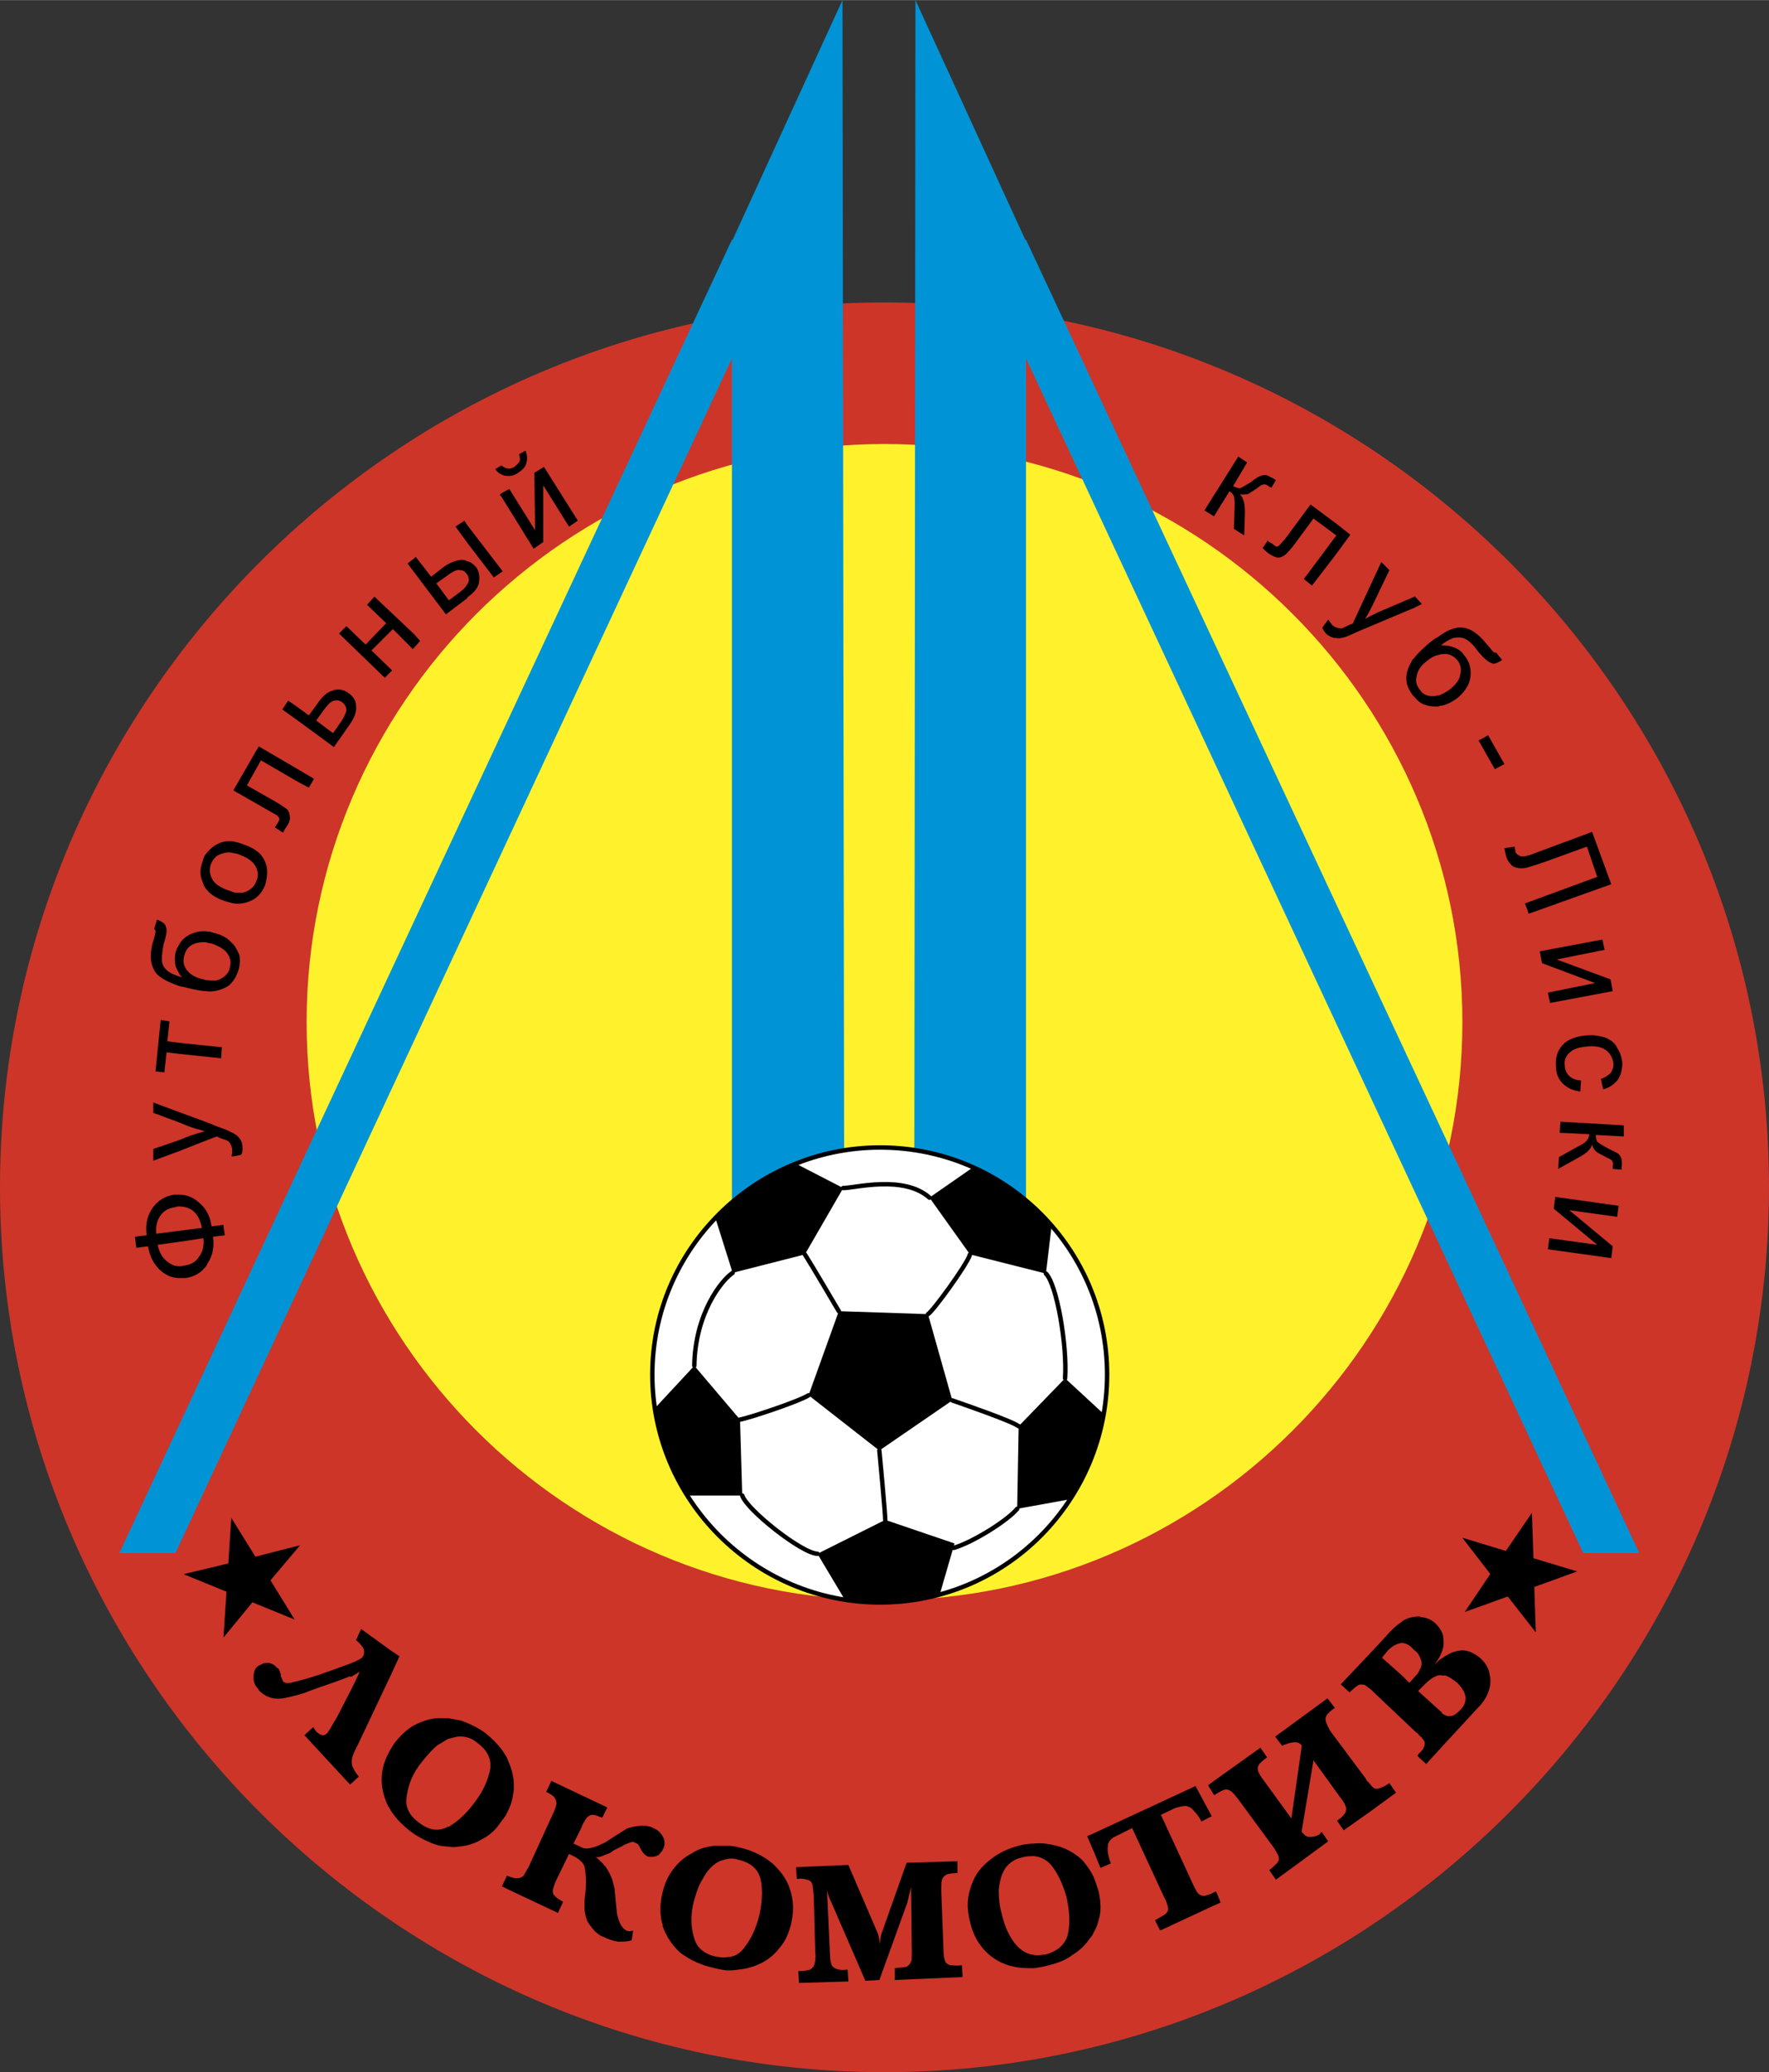 <svg xmlns="http://www.w3.org/2000/svg" width="2135" height="2500" viewBox="0 0 182.215 213.344"><rect x="0" y="0" width="182.215" height="213.344" fill="#333333" stroke="none"/><path d="M91.107 213.344c50.185 0 91.108-40.999 91.108-91.108 0-50.185-40.923-91.108-91.108-91.108C40.999 31.128 0 72.051 0 122.236c0 50.11 40.999 91.108 91.107 91.108z" fill="#cd3529"/><path d="M91.107 164.753c32.723 0 59.524-26.725 59.524-59.524 0-32.723-26.801-59.523-59.524-59.523s-59.524 26.801-59.524 59.523c0 32.8 26.801 59.524 59.524 59.524z" fill="#fff22d"/><path fill="#0094d6" d="M163.082 159.894h5.77L105.685 24.675h-.077L94.295 0l-.151 159.894h9.794l1.747-1.67V36.899zM18.069 159.894h-5.771L75.391 24.675h.076L86.779 0l.229 159.894h-9.947l-1.67-1.518V36.899z"/><path d="M67.267 141.444c0-12.83 10.478-23.459 23.385-23.459 12.982 0 23.384 10.629 23.384 23.459 0 12.983-10.402 23.46-23.384 23.46-12.907.001-23.385-10.476-23.385-23.46z" fill="#929496"/><path d="M90.652 164.981c12.982 0 23.384-10.553 23.384-23.46 0-12.906-10.402-23.384-23.384-23.384-12.907 0-23.46 10.478-23.46 23.384-.001 12.907 10.553 23.46 23.46 23.46z" fill="#fff" stroke="#000" stroke-width=".456" stroke-linecap="round" stroke-linejoin="round"/><path d="M86.4 134.991l9.186.305 2.506 8.883-7.516 5.162-7.289-5.694zM81.997 119.807l4.858 2.506-3.948 6.833-7.44 1.896-1.747-5.542c2.355-2.504 5.011-4.479 8.277-5.693zM108.341 126.032l-.607 5.087-7.82-1.973-4.176-5.847 4.479-3.112c3.341 1.365 5.771 3.112 8.124 5.845zM110.239 154.352l-5.466.988.151-8.504 4.783-4.935 3.948 3.645a23.424 23.424 0 0 1-3.416 8.806zM87.008 164.677l-2.81-4.707 6.985-3.492 7.137 2.429-1.518 5.239c-1.974.531-4.101.835-6.15.835-1.139 0-2.506-.076-3.644-.304zM67.495 144.938l4.024-4.328 4.708 5.543.228 7.82h-5.618l-.076-.076c-1.672-2.733-2.734-5.695-3.266-8.959z"/><path d="M75.467 131.042c-1.139.76-3.872 4.177-3.948 9.567M82.907 129.146c.684 1.062 3.493 5.845 3.493 5.845M99.914 129.146c-.304 1.062-3.872 5.921-4.327 6.15M83.287 143.647c-.912.607-6.15 2.353-7.061 2.505M98.092 144.179c1.291.455 6.15 2.125 6.833 2.657M90.576 149.341c.076.759.607 6.454.607 7.137M76.454 153.973c.456 1.442 6.074 5.921 7.745 5.998M86.855 122.312c1.215 0 6.226-1.367 8.883.986M107.734 131.119c1.139 1.139 2.202 7.441 1.974 10.781M104.773 155.339c-.912 1.139-4.479 3.416-6.53 4.023" fill="none" stroke="#000" stroke-width=".456" stroke-linecap="round" stroke-linejoin="round"/><path d="M148.504 179.862v-3.493c.304.229.608.38.912.304.304 0 .607-.228.986-.607.456-.455.608-.91.533-1.442-.077-.456-.38-.911-.835-1.367-.456-.379-.835-.607-1.215-.759h-.38v-1.746c.532-.379 1.063-.683 1.595-.759.835-.228 1.594.076 2.429.759.532.532.835 1.063.912 1.671.151.607.075 1.214-.152 1.822-.228.608-.608 1.139-1.139 1.67l-3.646 3.947zm0-9.794c.228-.531.228-.987.153-1.519 0-.152-.077-.379-.153-.532v2.051zm0-2.05v2.05a3.689 3.689 0 0 1-.835 1.367c.304-.228.531-.531.835-.684v1.746c-.228-.075-.455 0-.759.152-.304.151-.684.456-1.062.835l-.457.455v-2.05c.076-.075.152-.228.152-.304.077-.303.077-.531-.076-.835 0-.075 0-.151-.076-.151v-4.176c.076.076.152.076.229.076.606.075 1.062.304 1.441.683.305.304.457.532.608.836zm0 8.351v3.493l-1.594 1.747-.684-.608v-.531c.152-.152.304-.304.38-.456.076-.151.152-.379.152-.531 0-.151-.076-.304-.229-.456a.586.586 0 0 0-.304-.304v-4.479l2.278 2.05v.075zm-2.277-9.945v4.176c-.075-.304-.303-.532-.606-.759-.38-.456-.835-.684-1.215-.684v-2.202c.151-.151.38-.228.531-.304a3.556 3.556 0 0 1 1.29-.227zm0 5.466v2.05l-.151.152.151.151v4.479a.913.913 0 0 0-.379-.38l-1.442-1.367v-4.479l.759.759c.38-.379.607-.683.835-.911.075-.151.227-.302.227-.454zm0 8.58v.531l-.228-.228c.076-.152.152-.228.228-.303zm-1.822-13.515v2.202h-.076c-.456.076-.912.304-1.367.759-.228.304-.455.533-.607.76l2.05 1.821v4.479l-2.886-2.733c-.228-.228-.379-.38-.531-.455v-3.417l1.898-2.05a7.934 7.934 0 0 1 1.519-1.366zm-3.417 19.665v-3.113c.152.228.304.379.456.532.151.151.379.151.606.076.304-.076.608-.229 1.064-.531l.683.986-2.809 2.05zm0-16.248v3.417c-.151-.152-.304-.229-.379-.304-.304-.076-.532-.076-.684 0a5.807 5.807 0 0 0-.912.759l-.91-.835 2.885-3.037zm0 13.134v3.113l-2.582 1.822-.683-.987c.304-.229.531-.38.683-.607.152-.152.229-.304.229-.456.075-.151 0-.379-.076-.532-.076-.228-.228-.455-.531-.835l-2.733-3.796-1.215 7.289s0 .076.076.151c0 .076 0 .076.075.076.152.228.38.38.684.38.38 0 .683-.076 1.063-.304 0-.076 0-.076.076-.152 0 0 .076 0 .076-.075l.683.986-5.391 3.948-.683-.988c.304-.228.532-.455.683-.606.152-.152.304-.304.304-.531 0-.152 0-.304-.151-.532-.076-.151-.228-.456-.455-.759l-3.569-4.858c-.304-.38-.531-.684-.759-.836-.228-.151-.456-.228-.684-.151-.228.076-.531.228-.986.531h-.076v-1.443l4.783-3.416.684.986c-.38.304-.684.531-.835.759-.152.229-.152.457-.076.684s.304.607.607.986l2.809 3.872 1.063-7.44v-.076c-.228-.304-.531-.379-.987-.304-.456.076-.76.229-.987.304v.076l-.759-.987 5.39-3.948.76.986c-.456.304-.76.607-.835.76-.152.228-.152.455-.076.683.076.228.228.607.531 1.062l3.568 4.783c.075.155.151.306.302.382zm-15.944 12.679v-1.367c.076 0 .152-.075.229-.075l.455 1.138-.684.304zm0-12.831v1.443l-.608-.986.608-.457zm0 11.464c-.379.228-.759.304-.987.38a.86.86 0 0 1-.607-.228c-.151-.153-.38-.532-.607-1.064l-3.265-7.06 1.443-.684c.455-.151.835-.228 1.139-.228.379.077.607.228.835.532.228.228.531.607.759 1.062l1.063-.531-1.67-3.113-10.477 4.859v1.898l.683 1.67 1.063-.455c-.228-.684-.379-1.215-.303-1.747 0-.455.303-.835.834-1.062l1.67-.835 3.265 7.061c.228.379.304.683.379.91.076.229.076.456 0 .607a.908.908 0 0 1-.379.38c-.228.151-.531.304-.911.531l.531 1.062 5.542-2.582v-1.363zm-12.375 4.101v-5.618c.151.379.304.835.455 1.29.228.912.304 1.823.151 2.658-.15.606-.302 1.214-.606 1.67zm0-10.174v1.898l-.684-1.594.684-.304zm0 4.556c-.304-.684-.76-1.292-1.215-1.823-.835-.759-1.822-1.291-2.961-1.518-.607-.152-1.291-.229-1.974-.152v1.292a2.63 2.63 0 0 1 1.746.91c.684.835 1.215 1.974 1.595 3.341.304 1.366.379 2.658.151 3.72-.228 1.063-.986 1.747-2.202 2.125-.455.076-.912.153-1.291.076v1.367c.456-.075.987-.151 1.518-.304.911-.228 1.747-.531 2.43-1.063a5.72 5.72 0 0 0 1.822-1.746c.151-.151.304-.379.38-.607v-5.618zm-6.149-3.493v1.292c-.38 0-.835 0-1.291.151a2.66 2.66 0 0 0-1.746 1.215c-.38.607-.532 1.366-.607 2.125 0 .835.075 1.67.304 2.43.304 1.366.835 2.505 1.594 3.34.531.532 1.062.835 1.746.911v1.367c-.684 0-1.366 0-2.05-.151a5.6 5.6 0 0 1-2.885-1.519c-.835-.835-1.367-1.822-1.67-3.113-.228-.91-.304-1.822-.151-2.657.151-.835.455-1.67.912-2.354.455-.683 1.062-1.214 1.821-1.746a7.893 7.893 0 0 1 2.43-1.064 5.785 5.785 0 0 1 1.593-.227zm-31.661 13.058V201.5c.684 0 1.292-.304 1.747-.911.683-.835 1.215-1.899 1.594-3.34.304-1.368.38-2.582.153-3.721-.229-1.062-.988-1.747-2.278-2.05a2.262 2.262 0 0 0-1.215-.075v-1.368c.455 0 .987.076 1.519.229 1.214.303 2.277.835 3.188 1.594.835.759 1.519 1.67 1.823 2.733.379 1.139.379 2.278.075 3.568-.228.911-.606 1.747-1.138 2.354-.532.683-1.139 1.214-1.898 1.594a6.856 6.856 0 0 1-2.43.684c-.381.075-.76.075-1.14.075zm12.528-10.857l3.037 7.061c.076.228.152.608.229 1.139 0-.531.075-.911.151-1.139l2.582-7.289 5.239-.151v1.214c-.532 0-.912.076-1.139.152-.228.151-.38.304-.455.531-.076.228-.076.607-.076 1.139l.228 5.998c0 .607.076.988.152 1.215.075.228.303.38.531.455.228 0 .608.076 1.214 0l.076 1.215-6.985.304v-1.215c.531-.075.987-.075 1.215-.151.228-.152.379-.304.456-.531.076-.229.076-.607.076-1.139l-.076-6.53c-.077.38-.228.912-.38 1.594l-2.884 7.973-1.443.076-3.492-8.049a5.224 5.224 0 0 1-.456-1.291l.304 6.605c0 .457.076.835.152 1.064.075.228.303.379.531.455.228.076.531.151.987.076h.152l.075 1.214-5.087.152-.075-1.215c.532 0 .911-.076 1.214-.151.229-.152.38-.304.456-.607.075-.228.151-.684.075-1.215l-.151-5.846c-.076-.456-.076-.912-.151-1.139-.076-.228-.229-.379-.532-.455-.228-.076-.532-.152-1.063-.076l-.075-1.215 5.388-.228zm-12.528-1.974v1.368c-.304.075-.607.151-.911.303a4.086 4.086 0 0 0-1.518 1.67c-.456.684-.684 1.442-.912 2.203-.38 1.367-.38 2.657-.076 3.72.229 1.139.988 1.822 2.202 2.126.457.075.835.151 1.215.075v1.366a10.618 10.618 0 0 1-1.518-.303 8.66 8.66 0 0 1-3.265-1.519 6.665 6.665 0 0 1-1.822-2.733V194.818c.228-.986.607-1.745 1.139-2.429.531-.684 1.139-1.215 1.897-1.594.683-.457 1.518-.684 2.353-.76h1.216zm-6.605.457c0-.077 0-.153.076-.153l.075-.228a1.371 1.371 0 0 0-.151-1.062v1.443zm0-1.443v1.443c-.152.151-.228.304-.38.455a1.28 1.28 0 0 1-.759.228c-.228 0-.38 0-.455-.075-.304-.152-.532-.456-.76-.912a.686.686 0 0 0-.455-.456c-.152-.075-.304-.151-.38-.075a4.031 4.031 0 0 0-1.062.455c-.455.228-.835.38-1.062.608-.304.151-.608.228-.912.38-.228.075-.455.151-.683.075.379.304.759.684 1.062 1.062.304.457.532.912.684 1.368.075.379.228.759.228 1.062l.228 2.354c.228.987.531 1.519.986 1.746.152.076.38.076.684 0l-.153.988c-.379.151-.835.151-1.366.151a4.612 4.612 0 0 1-1.443-.455l-.379-.152a3.234 3.234 0 0 1-.911-.835c-.304-.379-.456-.607-.532-.835-.151-.455-.228-.835-.228-1.291 0-.38 0-.835.076-1.366.075-.608.075-.988.075-1.215 0-.683-.075-1.215-.151-1.594-.152-.38-.456-.684-.987-.987l-.606-.304-1.292 2.658c-.228.455-.304.835-.379 1.062 0 .228 0 .456.228.608.151.228.455.38.835.607l-.531 1.139-5.163-2.431v-1.366c.38.152.684.228.911.228.304 0 .455-.075.683-.228.153-.228.304-.531.533-.912l2.505-5.466c.228-.455.303-.759.379-1.063 0-.228-.076-.455-.228-.684a2.64 2.64 0 0 0-.835-.531l.531-1.139 5.77 2.734-.531 1.062c-.379-.152-.759-.304-.986-.304s-.457.151-.608.304c-.151.228-.38.531-.531.987l-.835 1.67.986.456c.304.075.608.075 1.064-.076.379-.076.759-.304 1.138-.456.38-.228.836-.531 1.292-.835.531-.303.835-.531.986-.606.304-.152.759-.229 1.291-.304.456-.076.911 0 1.367.152l.075.076c.455.151.759.455.986.835zm0 5.769c-.304 1.215-.304 2.354 0 3.341v-3.341zm-15.943-8.351c.38-.759.531-1.443.607-2.202.076-1.063-.152-2.05-.607-3.037v5.239zm0-5.238v5.239c-.151.38-.38.684-.683 1.062-.532.835-1.215 1.443-1.974 1.823a5.385 5.385 0 0 1-2.354.759c-.38.076-.759.076-1.139 0v-2.05h.076c.911-.531 1.822-1.366 2.657-2.505.912-1.214 1.367-2.277 1.595-3.416.151-1.064-.304-1.974-1.367-2.734-.607-.532-1.367-.683-2.05-.607-.304.075-.607.151-.911.228V176.9c.456.076.835.152 1.292.229.835.304 1.67.683 2.429 1.214.986.76 1.821 1.67 2.353 2.658-.001.075.076.151.076.228zm0 11.919v1.366l-.608-.304.532-1.138c-.001.076.076.076.076.076zm-12.073-23.232l.912.607-.912 1.974v-2.581zm5.923 6.984v2.126l-1.139.683c-.607.531-1.139 1.139-1.67 1.822-.835 1.063-1.291 2.202-1.443 3.341-.228 1.139.229 2.05 1.292 2.809.986.759 1.974.912 2.96.379v2.05c-.455 0-.912-.076-1.367-.228a9.95 9.95 0 0 1-2.354-1.215c-.91-.683-1.67-1.443-2.202-2.278v-6.301c.152-.228.229-.38.38-.607.608-.759 1.215-1.367 1.974-1.822.759-.38 1.519-.684 2.354-.76l1.215.001zm-13.894.912l.151.228v.076c.076 0 .076 0 .076.076.455.455.835.607 1.139.304.151-.076.455-.684 1.063-1.67.531-1.062 1.062-2.05 1.595-3.113.532-1.063.759-1.594.759-1.594l-.912.531-.076-.076s-.531.228-1.594.608c-1.063.379-2.05.683-2.961 1.062-.911.304-1.595.455-1.974.531-1.215.304-2.126 0-2.885-.759v-.076c-.38-.38-.531-.759-.531-1.215 0-.455.076-.835.38-1.139.151-.075.228-.151.455-.228.151-.151.455-.151.759-.151.304.076.607.228.76.455l.228.152c.075.151.151.304.151.379.076.152.076.229.076.38 0 .076.076.151.076.151.075.229.151.38.151.38.228.228.531.228 1.063.076.684-.152 1.519-.38 2.43-.684.91-.304 1.746-.607 2.581-.911.835-.303 1.443-.531 1.823-.759l.228-.151a.87.87 0 0 0 .228-.608c0-.304-.151-.531-.379-.759-.076-.152-.229-.229-.456-.456l.531-1.139 3.037 2.202v2.582l-3.416 7.213c-.229.456-.457.911-.532 1.215a1.852 1.852 0 0 0 0 .912c.152.304.303.683.683 1.062l-.912.835-4.707-5.087.912-.835zm7.971 2.278c-.531.911-.835 1.747-.91 2.733-.076 1.063.151 2.126.683 3.189.076.076.152.228.228.379v-6.301z"/><path stroke="#000" stroke-width=".228" d="M23.916 156.629l2.353 3.796-1.291.304-1.29.304-.152 1.366-.077 1.367 1.291.532.152.076-.228-.076-5.39-2.202 5.694-1.367 5.619-1.442-2.886 3.416-.683-1.139-.076-.151.076.151 3.037 4.936-4.099-1.67-2.809 3.415.379-5.846zM150.935 158.527l4.251 1.292-.759 1.062-.759 1.14.835 1.138.835 1.063 1.29-.456.228-.076-.228.076-5.465 1.974 3.264-4.859 3.264-4.783.153 4.48-1.292-.38-.151-.075h.151l5.544 1.67-4.176 1.518.151 4.403-3.568-4.555z"/><path d="M51.627 58.917v-.304l.151.228-.151.076zm0-7.821v-.304l.835-.455 2.657 4.251-.076-5.922.987-.607 3.492 5.542-.91.608-2.658-4.252v5.846l-.986.684-3.341-5.391zm0-2.277c.151.076.303.152.456.152.455.076.835 0 1.29-.304.456-.304.76-.607.835-.987.152-.456.076-.835-.075-1.291l-.684.379c.076.228.152.532.076.684-.076.228-.304.38-.531.607-.304.152-.531.228-.76.152-.151 0-.379-.152-.607-.304v.912zm0-.911v.911c-.229-.076-.456-.304-.607-.532l.607-.379zm0 2.884v.304l-.152-.152.152-.152zm0 7.821v.304l-.76.531-2.733-3.568v-1.822l3.493 4.555zm-3.492 2.885c.759-.531 1.139-1.063 1.215-1.595.075-.607 0-1.062-.304-1.519-.304-.304-.531-.531-.911-.607v1.367c.152.303.228.607.076.835 0 .076 0 .076-.076.152v1.367zm0-7.44v1.822l-1.215-1.67.912-.608.303.456zm0 3.719v1.367l-.076-.076a.794.794 0 0 0-.683-.379c-.304-.076-.759.152-1.367.607l-1.063.759 1.291 1.747.911-.684c.532-.379.835-.684.987-.987v1.443l-2.202 1.67-3.265-4.328v-1.442l.151-.152 1.594 2.05 1.064-.835c.759-.608 1.441-.835 2.049-.911.229 0 .457.076.609.151zm-5.467 8.884v-1.366l.607.683-.607.683zm0-9.187v1.442l-.684-.911.684-.531zm0 7.82v1.366l-.152.152-2.049-2.05-2.203 2.202 2.126 2.05-.759.759-4.708-4.555.76-.759 1.974 1.898 2.125-2.202-1.974-1.898.759-.835 4.101 3.872zm-8.58 11.389v-1.367l.229.152.683-.987c.38-.531.607-.987.684-1.367 0-.303-.152-.607-.456-.835-.228-.151-.455-.228-.759-.151-.151 0-.228.076-.38.151V71.14c.076 0 .153 0 .229-.076.531-.152 1.139-.076 1.594.304.455.304.759.76.759 1.291.076.607-.151 1.215-.683 1.974l-1.595 2.277-.305-.227zm0-5.543v1.139c-.228.152-.455.456-.759.835l-.759 1.063 1.518 1.139v1.367l-3.416-2.505v-1.367l1.139.835.835-1.139c.456-.683.911-1.139 1.442-1.367zm-3.415 9.339v-1.291l1.67.987-.532.911-1.138-.607zm0-7.668v1.367l-1.595-1.139.607-.911.988.683zm0 6.377v1.291l-3.797-2.202-1.443 2.581 2.81 1.595c.684.379 1.063.683 1.291.835a.965.965 0 0 1 .304.683c.075.304 0 .607-.229.987-.151.228-.303.455-.455.759l-.835-.531.228-.379c.152-.229.228-.38.228-.456 0-.152-.075-.228-.151-.304 0-.076-.304-.228-.835-.531l-3.721-2.126v-.076l2.582-4.479 4.023 2.353zm-6.606 39.86v-2.354c.304.152.531.38.684.607.151.228.228.532.228.911 0 .229 0 .456-.151.684l-.761.152zm0-18.146v-3.644c.228.303.38.607.531.911.152.379.152.987 0 1.594-.151.456-.304.836-.531 1.139zm0-7.896v-1.139c.531.076.987.076 1.292-.076.531-.228.91-.608 1.062-1.139.228-.456.151-.987-.076-1.442-.304-.532-.835-.911-1.67-1.215a1.427 1.427 0 0 0-.607-.152v-1.215c.304.076.684.152.987.304.759.228 1.367.607 1.747.986.379.456.606.911.683 1.443.076.531 0 1.062-.151 1.67-.304.835-.835 1.443-1.595 1.747-.533.228-1.065.304-1.672.228zm-2.733 31.812c.228.38.38.911.455 1.442l1.215-.152.153 1.063-1.215.152c.151 1.139-.076 2.049-.607 2.809v.076-5.39h-.001zm2.733-43.504v.076-.076zm0 5.314v1.215c-.455-.152-.91-.076-1.291.076-.531.152-.835.532-1.062 1.063-.152.532-.152.987.151 1.519.228.456.759.835 1.594 1.139.229.076.456.152.607.228v1.139c-.304-.076-.683-.152-1.063-.304-.683-.228-1.29-.607-1.67-1.062v-3.872a3.37 3.37 0 0 1 1.139-.912c.456-.229.987-.305 1.595-.229zm0 10.63v3.644c-.151.228-.304.38-.455.532a3.695 3.695 0 0 1-1.594.607c-.152 0-.38.076-.684 0v-1.139c.607.076 1.062.076 1.442-.152.532-.303.835-.684.912-1.215.151-.531 0-.987-.304-1.442-.38-.456-.988-.76-1.67-.987-.152 0-.304 0-.38-.076v-1.139c.228 0 .455.076.684.152.683.152 1.291.456 1.67.835l.379.38zm0 19.436v2.354h-.228c.076-.229.076-.455.076-.607 0-.304-.076-.455-.152-.607-.075-.153-.151-.304-.304-.379-.151-.076-.379-.152-.835-.305-.075-.075-.151-.075-.303-.151l-.987.38v-1.823l1.139.456c.684.229 1.215.456 1.443.607.076-.001.151.075.151.075zm-2.733-7.896v-1.139l1.519.152-.076 1.139-1.443-.152zm-2.886 14.198c.684 0 1.368.228 1.899.683.379.304.759.683.987 1.139v5.391c-.532.759-1.215 1.215-2.202 1.367h-.684v-1.215c.152 0 .304 0 .533-.075.683-.076 1.214-.38 1.518-.912.38-.455.531-1.138.455-1.897l-2.505.379v-1.139l2.354-.303c-.151-.76-.455-1.368-.911-1.747-.379-.305-.91-.457-1.443-.457v-1.214h-.001zm2.886-35.228v3.872a1.818 1.818 0 0 1-.456-.835c-.304-.683-.304-1.366 0-2.126.076-.38.228-.684.456-.911zm0 8.123v1.139c-.532-.076-.987 0-1.367.152-.531.228-.835.607-.986 1.215-.153.532-.076 1.063.303 1.518.38.456.911.76 1.67.912.153.076.229.076.38.076v1.139c-.532 0-1.291-.152-2.202-.379-.228-.076-.456-.076-.684-.152v-.987c.076 0 .152.076.304.076-.151-.152-.228-.228-.304-.38v-2.961c.229-.456.608-.759.988-.987a3.17 3.17 0 0 1 1.898-.381zm0 11.768v1.139l-2.886-.304v-1.139l2.886.304zm0 7.896v1.823l-2.886 1.139v-1.139l1.139-.455a36.72 36.72 0 0 1 1.519-.456 36.72 36.72 0 0 1-1.519-.456l-1.139-.456v-1.062l2.886 1.062zM15.26 128.31l-1.215.152-.151-1.139 1.214-.152c-.151-1.139.076-2.049.607-2.81.531-.758 1.292-1.214 2.202-1.365h.531v1.214c-.151 0-.228 0-.379.076-.684.075-1.215.38-1.519.835-.379.531-.531 1.139-.455 1.898l2.353-.304v1.139l-2.202.304c.152.759.457 1.291.912 1.67.38.304.759.531 1.29.531v1.215c-.759 0-1.366-.304-1.898-.759-.682-.607-1.138-1.442-1.29-2.505zm3.188-31.052v2.961c-.151-.304-.303-.532-.379-.835a3.67 3.67 0 0 1 0-1.29c.077-.305.228-.609.379-.836zm0 3.264c-.455-.152-.835-.304-1.138-.532-.304-.228-.532-.531-.607-.911-.076-.379 0-.986.151-1.898.228-.683.304-1.139.304-1.366 0-.228-.076-.456-.151-.608-.152-.228-.457-.379-.835-.531l-.304.987c.075 0 .151.076.151.228 0 .076-.076.532-.304 1.215-.304 1.215-.228 2.125.228 2.885.38.608 1.215 1.063 2.505 1.519v-.988zm0 6.833v1.139l-1.29-.152-.228 2.05-.912-.076.531-5.314.912.152-.228 2.05 1.215.151zm0 7.137v1.062l-2.657-.986v-1.063l2.657.987zm0 2.885v1.139l-2.657.986v-1.215l2.657-.91zM148.201 72.734v-1.139a4.91 4.91 0 0 0 1.215-.684c.531-.455.911-.911.986-1.442.152-.532.076-1.063-.303-1.519-.38-.456-.911-.684-1.442-.607-.153 0-.304 0-.457.076v-1.898c.912-.683 1.747-.987 2.43-.912.835.076 1.594.608 2.353 1.519.532.607.76.911.835.987a.575.575 0 0 0 .304.076l.607.759c-.38.228-.684.379-.911.379-.228-.076-.455-.152-.607-.304-.228-.152-.532-.456-.987-.987-.531-.759-.987-1.139-1.367-1.291-.304-.152-.684-.152-1.139-.076-.38.152-.835.379-1.291.759.532 0 .987.076 1.367.228.379.152.759.379.986.759.608.683.759 1.442.684 2.202-.076.835-.531 1.518-1.292 2.202-.607.455-1.214.759-1.746.835-.073.003-.149.003-.225.078zm4.1 3.493l.987-.532 1.67 2.961-.986.531-1.671-2.96zm11.692 9.415l1.974 5.39-8.504 3.037-.379-1.063 7.44-2.733-1.063-3.113-4.404 1.594c-.91.304-1.594.532-1.973.608-.456.076-.835 0-1.215-.152a2.085 2.085 0 0 1-.684-.911c-.075-.228-.151-.607-.228-.987l1.063-.152c0 .228.076.379.076.531.076.228.304.379.531.456.228.076.684 0 1.443-.304l5.923-2.201zm1.063 11.084l.228 1.063-4.935.987 5.542 2.05.228 1.214-6.454 1.215-.228-1.063 4.86-.987-5.467-2.05-.228-1.214 6.454-1.215zm-2.202 14.502l-.076 1.139c-.759-.076-1.367-.379-1.822-.835-.456-.456-.684-1.063-.684-1.746-.076-.912.152-1.67.759-2.278.532-.531 1.367-.835 2.43-.911.759-.076 1.367.076 1.898.228.531.228.987.531 1.215 1.062.303.456.455.911.531 1.519 0 .684-.152 1.291-.456 1.746-.379.456-.835.835-1.518.987l-.228-1.063c.455-.151.759-.379.986-.607.228-.304.304-.607.304-.987-.076-.531-.304-.987-.684-1.291-.455-.379-1.062-.531-1.974-.456-.835.076-1.441.228-1.822.607-.455.379-.607.835-.531 1.367 0 .38.151.759.455 1.063.23.228.686.456 1.217.456zm4.404 4.631v1.139l-2.885-.151c0 .303.076.607.152.683.151.151.531.38 1.215.759.455.229.835.38.987.531.151.152.228.305.304.531 0 .152.076.456 0 .836v.228l-.912-.076v-.304c.076-.304 0-.455-.076-.531-.075-.152-.379-.228-.759-.455-.455-.229-.759-.38-.911-.531a1.469 1.469 0 0 1-.379-.684c-.152.531-.607.911-1.442 1.366l-2.05 1.139.076-1.214 2.05-1.139c.455-.229.683-.38.835-.608a.867.867 0 0 0 .228-.607l-3.037-.152.075-1.139 6.529.379zm-.531 8.276l-.151 1.139-4.936-.684 4.479 3.719-.151 1.215-6.53-.911.152-1.139 4.935.683-4.479-3.721.151-1.214 6.53.913zm-18.526-58.613v1.898c-.455.076-.835.304-1.29.683-.608.456-.912.987-.987 1.519-.152.531 0 .986.379 1.442.304.456.759.608 1.367.608.152 0 .304-.076.531-.076v1.139c-.455 0-.91 0-1.29-.152-.455-.076-.835-.379-1.215-.835v-4.024c.304-.456.912-.987 1.595-1.594.303-.229.606-.456.91-.608zm-2.506-2.961v-1.215l.76.835-.76.38zm0-1.139v1.139l-5.77 2.43c-.684.304-1.139.531-1.443.607-.304.076-.607.152-.835.076V64.61h.077c.151.076.304.076.531.076.076-.076.38-.152.759-.379.076 0 .152-.076.304-.076l2.962-6.377.835.835-1.747 3.644c-.228.455-.456.911-.759 1.367l1.366-.683 3.72-1.595zm0 6.302v4.024l-.151-.152c-.456-.607-.684-1.139-.684-1.746 0-.531.152-1.063.456-1.595.076-.152.152-.38.379-.531zm-8.048-10.705v-3.114l1.443 1.139-1.443 1.975zm-6.908-7.973l.456.228.228.152-.456.76-.228-.076v-1.064zm6.908 4.859v1.215l-2.353-1.746-1.899 2.582c-.455.607-.835.986-.986 1.138-.228.152-.455.304-.759.304-.229 0-.531-.152-.912-.379v-1.215l.304.152c.151.151.304.228.379.303.152 0 .229 0 .304-.075.076-.076.304-.304.684-.76l2.582-3.492 2.656 1.973zm0 1.215l-3.34 4.479.835.683 2.505-3.264V55.12zm0 9.49v1.063h-.228a1.808 1.808 0 0 1-.835-.456 1.66 1.66 0 0 1-.38-.608l.607-.835c.152.228.304.38.38.532.153.153.305.229.456.304zM127.55 46.997l.911.607-1.442 2.43c.304.152.531.228.684.228.228-.076.607-.304 1.214-.683.457-.38.76-.532.988-.607.151-.076.38-.076.531-.076.076.076.228.076.304.152v1.063l-.076-.076c-.228-.152-.455-.228-.531-.152-.151 0-.38.152-.759.456-.38.228-.684.455-.835.531-.228 0-.531.076-.835 0 .379.379.531.987.531 1.898l-.076 2.354-1.062-.683.076-2.354c0-.456 0-.759-.076-.987-.076-.228-.228-.379-.455-.531l-1.595 2.582-.987-.607 3.49-5.545zm3.189 8.807v1.215c-.228-.152-.455-.379-.684-.607l.531-.759.153.151z"/></svg>
